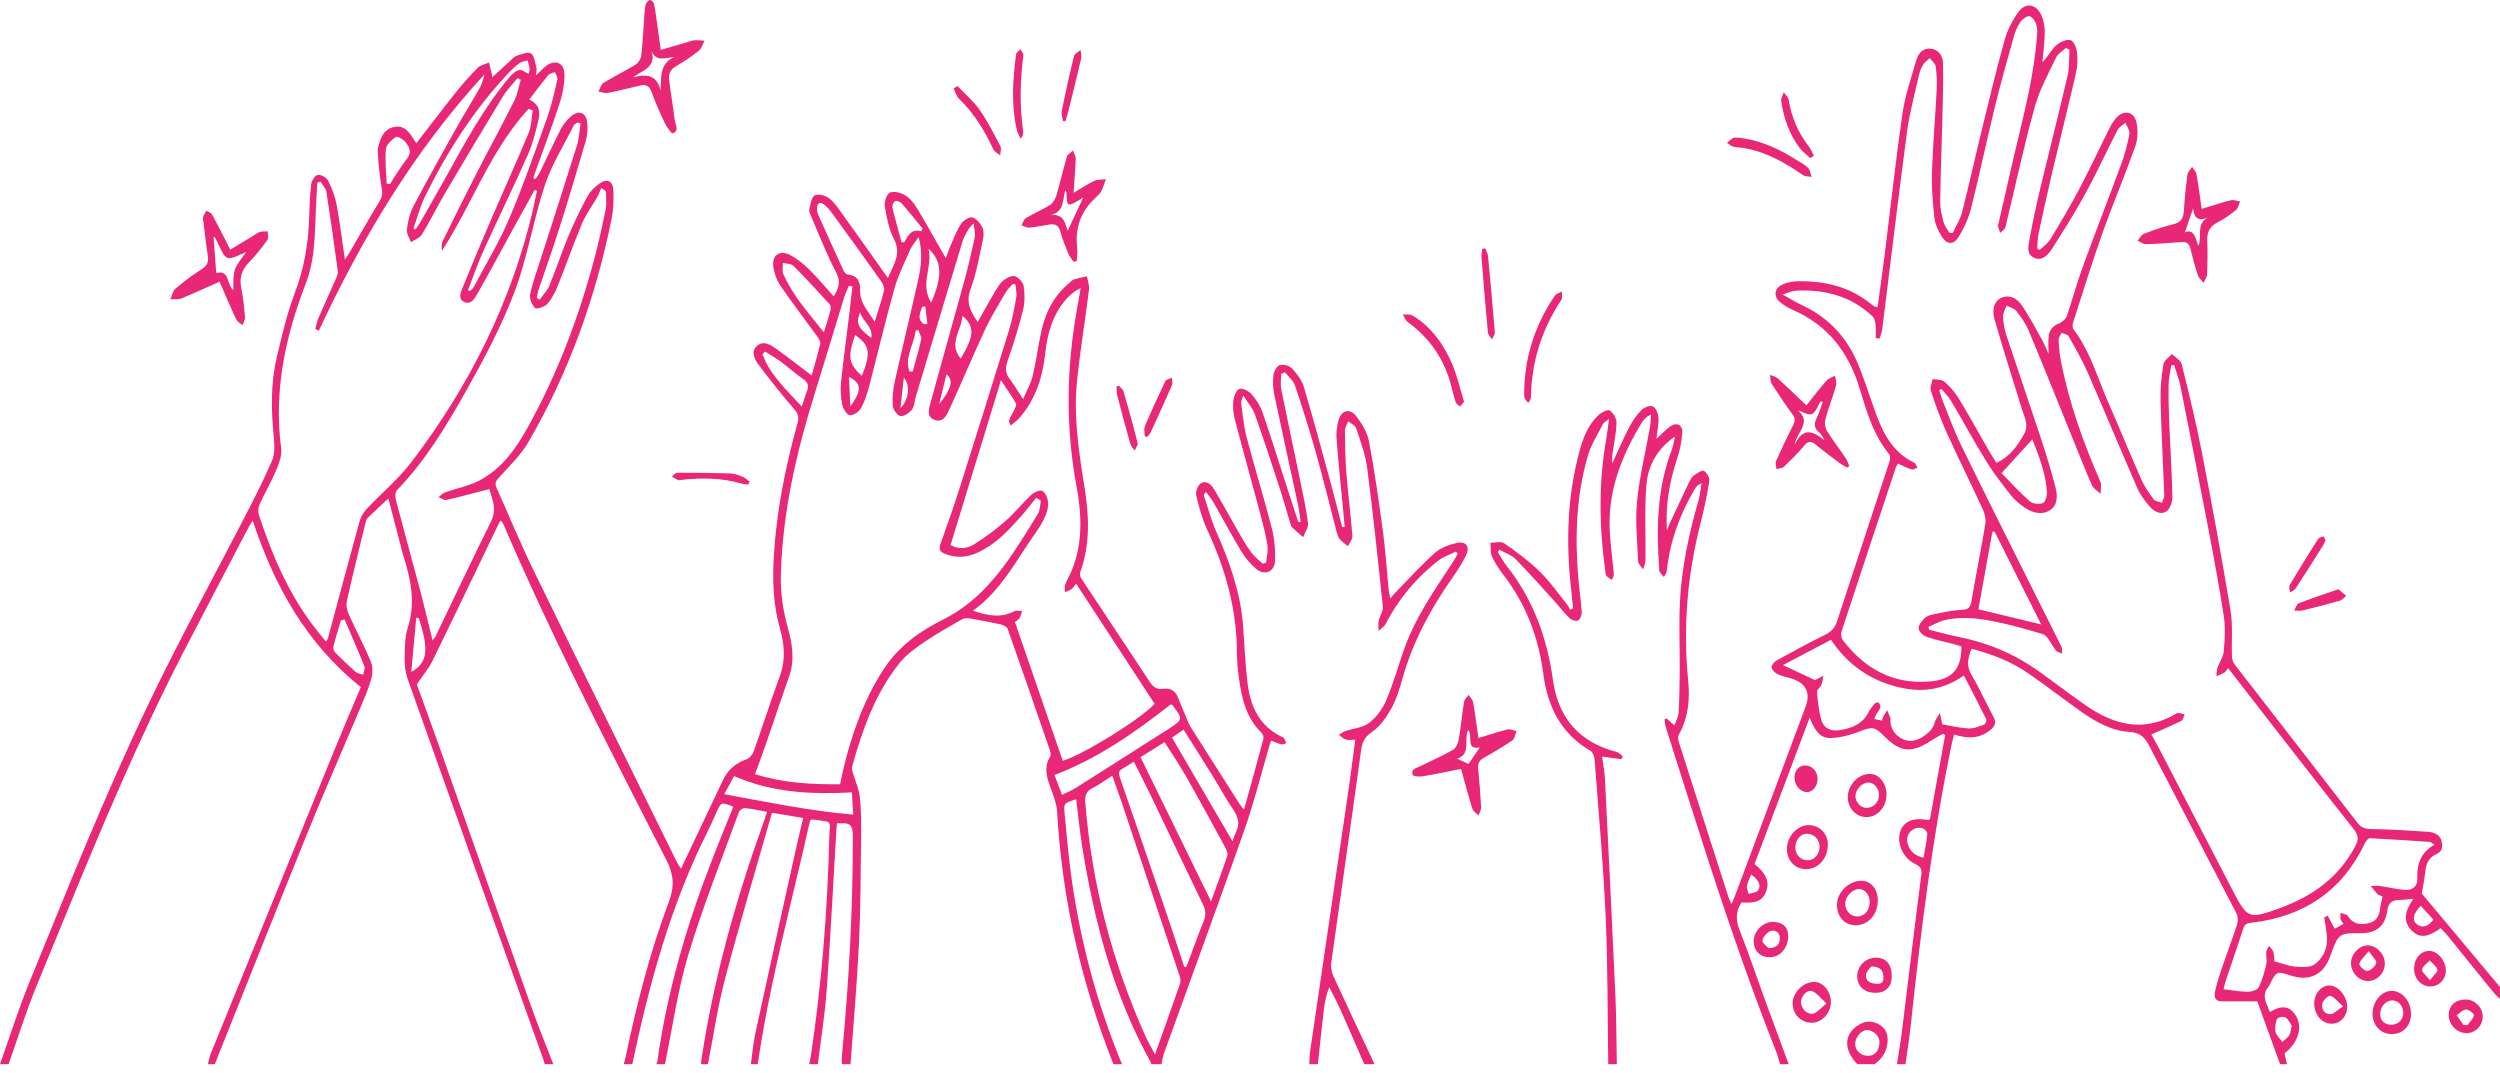 <?xml version="1.0" encoding="utf-8" ?>
<svg xmlns="http://www.w3.org/2000/svg" xmlns:xlink="http://www.w3.org/1999/xlink" width="543" height="233">
	<path fill="#E92777" transform="translate(0 0.009)" d="M115.316 11.591C116.09 12.12 116.218 13.644 116.533 14.763C116.64 15.144 116.464 15.604 116.377 16.399C117.259 15.568 117.858 14.919 118.54 14.374C120.487 12.817 122.552 13.561 122.593 16.04C122.628 18.104 122.256 20.261 121.615 22.232C119.946 27.365 118.03 32.417 116.214 37.502L116.085 37.885L115.844 38.657L116.289 38.9C116.644 38.349 117.058 37.827 117.343 37.243C118.84 34.175 120.246 31.061 121.811 28.029C122.339 27.007 123.123 26.039 123.998 25.288C125.774 23.767 127.388 24.443 127.566 26.795C127.663 28.071 127.567 29.436 127.211 30.661C125.392 36.916 123.516 43.156 121.551 49.366C120.109 53.921 118.492 58.42 116.973 62.95C116.784 63.514 116.717 64.118 116.593 64.703C116.8 64.828 117.007 64.953 117.215 65.078C117.358 64.875 117.511 64.676 117.666 64.478L118.136 63.886C118.604 63.294 119.051 62.693 119.328 62.022C120.793 58.466 121.987 54.797 123.468 51.248C124.683 48.334 126.064 45.478 127.563 42.7C128.156 41.602 129.145 40.611 130.171 39.875C131.831 38.685 133.135 39.276 133.224 41.31C133.315 43.399 133.245 45.555 132.828 47.597C129.339 64.684 123.545 80.946 114.745 96.043C113.116 98.838 110.676 101.183 108.472 103.61C107.758 104.397 107.374 104.919 107.851 105.972C110.533 111.897 112.989 117.93 115.837 123.773C126.196 145.03 136.679 166.227 147.122 187.444C147.306 187.818 147.57 188.154 147.912 188.688C149.631 185.053 151.263 181.602 152.896 178.151C154.274 175.241 155.645 172.328 157.032 169.422C158.072 167.241 159.719 165.778 162.032 164.959C162.68 164.73 163.398 164.034 163.628 163.389C165.612 157.838 167.408 152.218 169.434 146.682C170.703 143.211 170.322 139.697 169.388 136.43C167.903 131.23 167.762 126.039 168.077 120.753C168.663 110.916 170.606 101.315 173.241 91.845C173.585 90.609 173.357 89.852 172.523 88.88C169.865 85.78 167.284 82.603 164.853 79.323C163.976 78.14 162.945 76.436 164.429 75.114C165.839 73.857 167.406 74.902 168.666 75.804C171.179 77.605 173.609 79.518 176.288 81.547C176.972 79.094 177.669 76.873 178.161 74.608C178.271 74.105 177.742 73.386 177.367 72.868C174.748 69.249 172.02 65.707 169.492 62.027C168.712 60.892 168.221 59.442 167.992 58.072C167.561 55.484 169.269 54.184 171.587 55.374C173.101 56.151 174.489 57.286 175.713 58.485C177.565 60.301 179.226 62.312 181.107 64.394C182.067 62.637 182.725 61.302 181.653 59.254C179.56 55.255 177.926 51.016 176.122 46.867C175.927 46.418 175.673 45.864 175.778 45.439C176.042 44.365 176.216 42.858 176.953 42.429C177.66 42.019 179.258 42.448 180.057 43.048C181.211 43.915 182.065 45.222 182.931 46.425C186.188 50.952 189.398 55.513 192.843 60.366C194.12 57.401 195.839 55.13 194.176 51.936C193.059 49.788 192.581 47.245 192.182 44.819C192.023 43.855 192.585 42.149 193.296 41.825C194.165 41.429 195.707 41.855 196.642 42.434C197.698 43.089 198.569 44.208 199.229 45.301C201.309 48.745 203.252 52.272 205.41 56.051C205.922 54.743 206.331 53.564 206.841 52.431C207.451 51.075 207.995 49.647 208.865 48.467C209.364 47.789 210.613 47.03 211.235 47.226C212.114 47.502 212.955 48.52 213.378 49.424C213.737 50.191 213.661 51.285 213.467 52.165C212.678 55.734 212.084 59.393 210.809 62.791C209.729 65.669 210.805 67.616 212.357 69.943C213.596 67.738 214.707 65.691 215.891 63.687C216.457 62.729 217.028 61.698 217.847 60.986C218.525 60.396 219.704 59.775 220.415 59.987C221.231 60.231 222.215 61.312 222.343 62.149C222.601 63.826 222.62 65.658 222.212 67.296C221.283 71.021 220.14 74.703 218.868 78.327C218.339 79.835 218.317 81.001 219.292 82.279C220.227 83.504 221.007 84.847 222.222 86.697C223.052 84.734 223.924 83.254 224.301 81.657C225.07 78.401 225.486 75.063 226.208 71.794C227.113 67.691 229.012 64.113 232.326 61.394C232.614 61.158 232.871 60.814 233.201 60.711C234.145 60.418 235.121 60.224 236.084 59.99C236.246 60.975 236.651 61.989 236.533 62.939C235.706 69.584 234.592 76.197 233.918 82.855C233.195 90.005 234.173 97.081 235.291 104.133L235.56 105.824C236.552 112.015 236.834 118.176 234.644 124.22C234.505 124.604 234.582 125.218 234.808 125.56C239.763 133.076 244.773 140.555 249.715 148.079C250.475 149.236 251.241 149.82 252.716 149.599C254.099 149.391 255.254 149.958 255.828 151.407C256.221 152.4 256.628 153.388 257.041 154.374L258.285 157.329C258.38 157.554 258.52 157.761 258.652 157.969C262.212 163.577 265.772 169.184 269.338 174.788C269.495 175.034 269.712 175.241 270.203 175.828C271.681 170.482 273.08 165.484 274.416 160.47C274.518 160.09 274.311 159.453 274.018 159.171C270.667 155.94 269.712 151.723 269.11 147.376C268.855 145.534 268.664 143.666 268.661 141.81C268.649 132.37 266.169 123.557 262.21 115.057C261.122 112.72 260.416 110.174 259.826 107.656C259.639 106.859 260.13 105.444 260.779 105.012C261.98 104.212 263.074 105.199 263.691 106.236C265.592 109.436 267.365 112.711 269.224 115.935C270.03 117.332 270.84 118.74 271.806 120.024C272.485 120.927 273.429 121.628 274.255 122.42C274.503 122.353 274.751 122.286 274.998 122.219C275.111 120.938 275.476 119.618 275.284 118.385C274.913 116.003 274.284 113.656 273.66 111.321C271.853 104.548 269.957 97.798 268.19 91.015C267.851 89.716 267.747 88.286 267.895 86.957C267.998 86.036 268.558 84.639 269.21 84.446C269.93 84.233 271.237 84.931 271.84 85.622C272.838 86.768 273.735 88.137 274.225 89.566C276.294 95.609 278.195 101.71 280.162 107.788C280.767 109.659 281.383 111.526 281.995 113.395C282.16 113.365 282.325 113.335 282.489 113.305C282.297 112.032 282.173 110.745 281.903 109.489C280.198 101.542 278.429 93.608 276.766 85.652C276.479 84.277 276.427 82.795 276.602 81.404C276.702 80.618 277.36 79.476 277.996 79.294C278.767 79.073 280.078 79.422 280.626 80.013C281.698 81.172 282.76 82.564 283.2 84.044C285.319 91.173 287.244 98.359 289.206 105.534C290.019 108.508 290.752 111.504 291.521 114.489C291.704 114.464 291.886 114.439 292.068 114.414C291.925 112.883 291.784 111.351 291.639 109.82C291.182 105.003 290.67 100.191 290.303 95.367C290.202 94.033 290.344 92.614 290.705 91.326C291.332 89.088 293.149 88.569 294.557 90.368C295.817 91.98 296.99 93.945 297.36 95.912C298.585 102.429 299.512 109.005 300.392 115.581C300.943 119.7 301.199 123.858 301.602 127.998C301.656 128.546 301.801 129.086 301.973 129.993C302.485 129.396 302.792 128.997 303.141 128.639C305.954 125.762 308.65 122.752 311.652 120.087C312.924 118.959 314.783 118.269 316.487 117.904C318.448 117.484 319.325 118.789 318.432 120.597C317.612 122.257 316.613 123.846 315.544 125.363C310.751 132.162 306.852 139.384 304.597 147.443C303.981 149.646 303.302 151.901 302.198 153.879C301.137 155.779 299.765 157.759 298.016 158.951C296.368 160.073 295.871 161.176 295.621 163.01C293.522 178.384 291.28 193.737 289.148 209.106C289.015 210.065 289.24 211.195 289.648 212.086C292.567 218.459 295.576 224.791 298.557 231.135L296.318 231.135C294.647 227.295 293.005 223.442 291.294 219.62C290.504 217.854 289.58 216.147 288.717 214.414C288.032 216.129 287.722 217.74 287.531 219.364C287.071 223.284 286.667 227.211 286.241 231.135L284.375 231.135C284.441 230.152 284.44 229.159 284.582 228.188C287.333 209.395 290.107 190.606 292.858 171.813C293.394 168.158 293.851 164.491 294.366 160.666C293.508 160.666 292.852 160.805 292.3 160.627C291.748 160.448 291.3 159.951 290.806 159.593C291.275 159.316 291.715 158.952 292.219 158.779C292.655 158.631 293.11 158.511 293.57 158.398L294.262 158.233C295.414 157.957 296.543 157.658 297.396 156.999C298.978 155.779 300.319 153.924 301.103 152.066C301.897 150.184 302.564 148.249 303.207 146.304L303.975 143.967C304.36 142.799 304.751 141.633 305.172 140.479C307.596 133.82 311.643 128.06 315.497 122.198C315.91 121.57 316.255 120.897 316.631 120.245C316.495 120.096 316.358 119.947 316.222 119.797C314.921 120.45 313.47 120.909 312.347 121.788C307.545 125.549 303.727 130.155 300.909 135.585C300.607 136.167 299.924 136.552 299.418 137.028C299.42 136.297 299.304 135.542 299.45 134.841C299.673 133.776 300.45 132.711 300.347 131.712C299.307 121.65 298.239 111.588 296.937 101.558C296.559 98.643 295.48 95.806 294.556 92.988C294.354 92.374 293.44 91.993 292.854 91.505C292.598 92.152 292.118 92.801 292.122 93.448C292.138 96.483 292.174 99.527 292.416 102.551C292.786 107.187 293.383 111.804 293.745 116.441C293.8 117.144 293.107 117.905 292.759 118.639C292.154 118.117 291.478 117.656 290.969 117.053C290.626 116.647 290.458 116.058 290.318 115.523L289.586 112.701L288.143 107.052C287.419 104.228 286.682 101.408 285.893 98.602C284.485 93.592 282.923 88.621 281.262 83.689C280.903 82.621 279.834 81.79 279.091 80.849L278.264 81.193C278.264 82.324 278.078 83.493 278.295 84.581C279.582 91.028 280.978 97.454 282.304 103.894C282.967 107.113 283.687 110.331 284.105 113.585C284.18 114.165 283.918 114.789 283.614 115.418L283.408 115.838C283.271 116.118 283.139 116.397 283.037 116.673C282.22 115.947 281.376 115.25 280.605 114.479C280.364 114.238 280.3 113.807 280.192 113.451C279.437 110.956 278.743 108.442 277.934 105.966C276.18 100.605 274.431 95.241 272.536 89.93C272.065 88.613 271.044 87.491 270.031 85.894C269.748 86.825 269.513 87.189 269.559 87.511L269.675 88.348L269.893 90.025C270.111 91.703 270.349 93.378 270.776 95.001C272.514 101.601 274.538 108.125 276.239 114.733C276.818 116.983 277.035 119.403 276.943 121.727C276.842 124.26 274.636 125.131 272.733 123.471C271.492 122.389 270.396 121.045 269.544 119.633C267.494 116.234 265.644 112.715 263.669 109.269C263.173 108.403 262.509 107.633 261.923 106.819C261.535 107.252 261.449 107.5 261.515 107.698C262.369 110.283 263.052 112.946 264.152 115.424C267.066 121.991 269.449 128.683 269.998 135.909C270.314 140.055 270.458 144.22 270.961 148.342C271.572 153.361 273.501 157.691 278.426 160.038C278.594 160.118 278.814 160.189 278.895 160.329C279.092 160.674 279.222 161.056 279.379 161.424C279.002 161.511 278.591 161.738 278.256 161.656C277.553 161.482 276.89 161.146 276.128 160.844C276 161.15 275.889 161.358 275.824 161.58C273.987 167.828 272.423 174.171 270.268 180.308C264.576 196.527 258.624 212.655 252.795 228.826C252.662 229.194 252.576 229.578 252.501 229.967L252.358 230.747C252.334 230.877 252.308 231.007 252.28 231.135L250.041 231.135C249.99 230.958 249.971 230.763 249.884 230.605C241.829 216.068 237.722 200.276 235.076 184.03C234.513 180.577 234.193 177.084 233.759 173.59C231.012 174.445 231 174.447 231.256 176.973L231.433 178.772L231.777 182.372C232.009 184.772 232.255 187.17 232.575 189.558C234.494 203.889 238.161 217.764 243.697 231.135L241.831 231.135C234.856 213.443 230.639 195.143 229.596 176.133C229.539 175.11 229.215 174.085 228.905 173.095C228.779 172.692 228.636 172.29 228.487 171.89L228.307 171.409C227.435 169.087 226.567 166.772 228.146 164.214C228.346 163.89 228.141 163.239 227.985 162.787C224.975 154.052 221.959 145.319 218.874 136.611C218.714 136.16 217.968 135.752 217.426 135.629C215.201 135.125 212.954 134.71 210.703 134.33C210.155 134.238 209.459 134.218 209.009 134.475C206.208 136.081 203.379 137.661 200.715 139.477C198.792 140.788 196.807 142.21 195.375 144.002C190.078 150.628 187.31 158.478 185.072 166.533C184.957 166.949 185.135 167.476 185.265 167.927C185.767 169.676 186.582 171.387 186.768 173.165C187.071 176.045 187.058 178.969 187.023 181.873C186.931 189.567 186.936 197.269 186.566 204.952C186.145 213.689 185.359 222.408 184.732 231.135L182.866 231.135C182.863 230.521 182.805 229.901 182.863 229.293C184.382 213.404 185.263 197.489 185.235 181.52C185.232 179.504 184.778 178.662 182.782 178.802C182.489 178.823 182.193 178.805 181.8 178.805C181.752 179.246 181.697 179.601 181.676 179.958C180.987 191.599 180.405 203.247 179.569 214.877C179.179 220.314 178.299 225.717 177.641 231.135L175.775 231.135C175.9 230.465 176.044 229.799 176.145 229.125C178.493 213.515 179.717 197.809 180.12 182.037C180.227 177.871 181.081 178.659 176.449 177.976C176.342 177.961 176.219 178.048 176.003 178.122C175.908 178.474 175.783 178.879 175.691 179.291C174.615 184.121 173.469 188.937 172.321 193.752L171.338 197.879C168.725 208.888 166.203 219.916 164.579 231.135L163.087 231.135C163.412 228.864 163.599 226.562 164.084 224.326C166.883 211.415 169.749 198.518 172.603 185.619C173.176 183.028 173.798 180.449 174.447 177.653C173.947 177.57 173.457 177.489 172.97 177.408L171.514 177.166C170.297 176.963 169.055 176.757 167.676 176.527C164.213 188.683 160.653 200.562 157.488 212.545C156.497 216.299 155.775 220.124 155.082 223.956L154.563 226.831C154.303 228.268 154.038 229.704 153.757 231.135L152.264 231.135L152.322 230.393C152.333 230.27 152.347 230.147 152.365 230.025C155.04 212.429 159.821 195.383 165.828 178.657C166.088 177.934 166.316 177.2 166.607 176.326C164.829 176.006 163.317 175.658 161.785 175.51C161.375 175.47 160.645 175.945 160.5 176.343C156.756 186.651 152.664 196.859 149.506 207.346C147.175 215.085 146.075 223.192 144.427 231.135L142.561 231.135C142.641 230.902 142.762 230.675 142.796 230.436C144.929 215.055 149.345 200.295 154.998 185.875L156.411 182.314L159.271 175.207C156.626 174.162 156.634 174.166 155.603 176.457C154.942 177.927 154.288 179.402 153.568 180.844C145.603 196.787 140.986 213.805 137.336 231.135L135.47 231.135C135.576 230.781 135.708 230.431 135.783 230.071C138.212 218.462 141.092 206.958 145.279 195.859C146.566 192.449 146.334 189.904 144.704 186.719L140.447 178.402C129.57 157.148 118.771 135.853 109.358 113.89C109.233 113.599 109 113.354 108.772 113.022C108.58 113.307 108.457 113.449 108.378 113.612C103.587 123.558 98.835 133.524 93.977 143.438C93.126 145.176 91.832 146.699 90.533 148.633C92.094 152.953 93.846 157.718 95.54 162.504C102.119 181.099 108.659 199.707 115.263 218.293C116.797 222.61 118.529 226.856 120.169 231.135L118.303 231.135C118.244 230.896 118.205 230.649 118.122 230.417C108.255 202.774 98.373 175.136 88.547 147.479C88.065 146.121 87.867 144.587 87.893 143.141C87.935 140.853 87.88 138.441 88.572 136.31C90.344 130.847 89.203 125.707 87.56 120.534C87.317 119.766 87.149 118.974 86.946 118.194C86.105 114.974 85.265 111.753 84.353 108.258C82.67 109.83 81.207 111.158 79.804 112.545C79.529 112.816 79.443 113.311 79.344 113.721C77.983 119.322 76.588 124.916 75.334 130.541C75.133 131.439 75.369 132.573 75.758 133.439C77.302 136.881 79.103 140.213 80.551 143.692C81.009 144.792 80.953 146.306 80.623 147.49C80.011 149.69 79.077 151.808 78.186 153.921C74.402 162.901 70.47 171.821 66.804 180.848C60.007 197.578 53.359 214.369 46.649 231.135L45.157 231.135C45.359 230.369 45.481 229.57 45.777 228.842C54.726 206.827 63.683 184.815 72.663 162.813C74.556 158.177 76.547 153.581 78.375 149.245C66.483 139.703 59.598 127.257 54.896 113.078C54.492 113.694 54.303 113.936 54.163 114.204C49.332 123.443 44.46 132.662 39.687 141.931C30.015 160.719 21.873 180.181 13.864 199.699L11.864 204.579C10.531 207.833 9.199 211.087 7.86 214.338C5.6 219.829 3.851 225.531 1.866 231.135L0 231.135C2.101 225.237 3.98 219.249 6.341 213.456L7.339 211.005L9.334 206.101C17.644 185.667 25.985 165.241 35.87 145.495C41.372 134.506 47.243 123.701 52.892 112.784C55.059 108.596 57.21 104.388 59.078 100.064C59.696 98.634 59.644 96.79 59.487 95.175C58.911 89.269 58.736 83.377 60.122 77.576C61.245 72.875 62.322 68.117 64.035 63.618C66.062 58.294 66.982 52.879 67.153 47.257C67.227 44.838 67.295 42.41 67.588 40.013C67.682 39.249 68.401 38.096 68.998 37.982C69.666 37.855 70.89 38.518 71.223 39.168C72.058 40.801 72.757 42.578 73.095 44.374C73.824 48.247 74.292 52.168 74.911 56.365C75.305 55.78 75.58 55.415 75.809 55.023C78.031 51.216 80.204 47.38 82.489 43.612C83.094 42.614 83.073 41.79 82.874 40.678C82.42 38.13 82.23 35.53 82.039 32.944C81.987 32.231 82.246 31.472 82.468 30.767C83.008 29.058 84.042 27.738 85.918 27.511C87.711 27.295 88.753 28.499 89.612 29.873C89.866 30.28 90.137 30.676 90.425 31.115C93.304 27.394 96.069 23.736 98.93 20.154C100.44 18.264 102.046 16.436 103.753 14.723C104.354 14.12 105.383 13.941 106.218 13.568C106.44 14.472 106.677 15.373 106.874 16.282C106.922 16.504 106.84 16.755 106.833 16.837C108.086 15.696 109.391 14.503 110.704 13.318C111.165 12.903 111.585 12.327 112.132 12.145C113.183 11.795 114.67 11.15 115.316 11.591ZM408.367 222.662C409.784 223.575 410.132 224.923 409.957 226.538C409.742 228.534 408.729 229.991 407.157 231.135L403.425 231.135C400.323 227.948 400.492 224.484 403.814 222.527C405.383 221.603 406.891 221.712 408.367 222.662ZM443.331 3.168C443.879 4.288 444.12 5.662 444.119 6.921C444.118 9.014 443.81 11.106 443.602 13.54C444.021 13.052 444.265 12.786 444.489 12.504C444.643 12.31 444.792 12.108 444.938 11.904L445.375 11.288C445.813 10.675 446.266 10.081 446.837 9.64C447.624 9.032 448.938 8.471 449.753 8.728C450.43 8.942 451.002 10.342 451.116 11.278C451.293 12.734 451.263 14.293 450.935 15.72C449.281 22.915 447.473 30.075 445.777 37.26C444.709 41.788 443.719 46.335 442.751 50.885C442.539 51.885 442.57 52.936 442.489 53.964L443.016 54.293C443.802 53.521 444.783 52.869 445.337 51.957C447.494 48.408 449.622 44.833 451.559 41.162C453.846 36.826 455.913 32.373 458.107 27.988C458.521 27.162 458.998 26.334 459.602 25.642C461.256 23.744 463.55 24.171 464.052 26.635C464.383 28.26 464.35 30.177 463.801 31.723C461.538 38.095 458.886 44.331 456.622 50.703C454.338 57.134 452.333 63.664 450.244 70.162C450.112 70.57 450.135 71.211 450.375 71.526C452.916 74.877 454.452 78.701 455.951 82.54L456.451 83.82C456.952 85.099 457.461 86.374 458.013 87.628C460.439 93.137 462.695 98.722 465.136 104.225C465.806 105.736 466.792 107.131 467.794 108.459C468.126 108.898 468.961 108.959 469.567 109.193C469.745 108.644 470.097 108.088 470.077 107.546C469.824 100.661 469.439 93.78 469.269 86.893C469.205 84.309 469.473 81.691 469.885 79.135C469.965 78.639 470.382 78.196 470.842 77.76L471.151 77.469C471.358 77.276 471.559 77.082 471.73 76.883C472.47 77.614 473.662 78.233 473.876 79.095C475.471 85.534 477.034 91.99 478.298 98.501C480.497 109.832 482.586 121.187 484.471 132.573C485.01 135.83 484.662 139.23 484.778 142.563C484.798 143.131 484.971 143.798 485.31 144.236C494.204 155.729 503.142 167.188 512.029 178.686C512.832 179.725 513.642 180.044 514.976 180.06C519.073 180.109 523.17 180.374 527.26 180.649C528.663 180.743 530 181.211 530.354 182.853C530.595 183.97 530.426 184.957 529.215 185.489C527.539 186.226 526.93 187.603 526.763 189.348C526.606 190.974 526.254 192.58 526.01 194.059C531.624 200.77 537.312 207.571 543 214.371L543 216.979C542.495 216.462 541.945 215.98 541.492 215.421C538.166 211.327 534.865 207.214 531.541 203.118C531.094 202.566 530.566 202.078 530.098 201.585C527.499 203.485 525.742 203.768 524.181 202.427C521.591 200.202 522.451 197.75 524.179 195.213C522.971 195.317 522.053 195.458 521.135 195.462C519.512 195.47 518.743 196.116 518.504 197.836C518.024 201.275 516.023 202.762 512.451 202.694C508.283 202.613 507.86 202.898 506.46 206.729C506.311 207.137 506.174 207.548 506.019 207.954C504.573 211.739 501.563 213.163 497.658 211.91C494.478 210.89 494.478 210.89 492.968 213.852C492.884 214.017 492.811 214.197 492.694 214.337C491.481 215.791 491.883 217.082 492.436 218.402L492.583 218.747C492.731 219.093 492.881 219.442 493.007 219.798C495.497 218.303 497.168 218.49 498.432 220.25C500.278 222.82 499.351 226.305 496.195 228.797C496.375 229.593 496.549 230.364 496.724 231.135L495.231 231.135C493.587 226.596 491.943 222.056 490.286 217.482C487.753 217.482 485.137 217.495 482.52 217.477C481.093 217.468 480.876 216.446 481.098 215.408C481.449 213.776 481.935 212.166 482.475 210.583C483.595 207.295 484.841 204.049 485.908 200.744C486.14 200.027 486.085 199.009 485.742 198.346C479.497 186.277 473.162 174.256 466.921 162.185C465.958 160.322 465.016 159.117 462.594 158.971C458.598 158.73 455.121 156.758 451.898 154.47C448.15 151.811 444.511 148.999 440.743 146.37C436.989 143.751 432.785 142.085 428.186 140.891C427.566 142.764 426.96 144.396 428.111 146.359C429.896 149.404 431.342 152.646 433.015 155.759C433.654 156.947 433.317 157.682 432.383 158.471C430.035 160.455 427.417 160.505 424.441 159.506C424.245 160.275 424.059 160.896 423.928 161.53C419.73 181.788 417.192 202.287 414.996 222.836C414.7 225.611 414.252 228.369 413.874 231.135L412.008 231.135C412.377 228.749 412.808 226.371 413.105 223.976C414.509 212.646 415.836 201.306 417.309 189.986C417.501 188.51 416.929 188.112 415.822 187.56C413.217 186.26 411.865 182.922 412.784 180.461C413.581 178.325 415.651 177.506 418.729 178.097C418.827 178.116 418.949 178.012 419.189 177.912C420.279 171.873 421.383 165.764 422.486 159.655L422.035 159.348C421.045 159.925 420.032 160.465 419.069 161.083C415.166 163.592 412.736 163.348 409.458 160.078C407.076 157.703 406.69 157.774 403.586 158.982C401.678 159.724 399.565 160.234 397.53 160.285C395.126 160.345 394.047 158.308 393.059 155.856C388.942 166.792 384.998 177.267 381.08 187.675C383.638 189.665 384.417 191.636 383.589 193.689C382.805 195.637 381.48 196.207 378.272 196.007C376.91 197.988 377.011 199.942 377.882 202.144C379.775 206.931 381.409 211.819 383.172 216.657C384.932 221.489 386.72 226.31 388.497 231.135L386.631 231.135C386.343 230.197 386.117 229.234 385.757 228.324C378.355 209.67 372.177 190.601 366.11 171.494L364.379 166.035C363.514 163.304 362.649 160.574 361.781 157.845C361.617 157.332 361.617 156.768 361.542 156.227C361.693 156.165 361.845 156.103 361.996 156.041C362.501 156.494 363.006 156.947 363.695 157.566C364.046 156.53 364.545 155.679 364.593 154.804C364.761 151.723 364.815 148.633 364.836 145.546C364.869 140.525 364.627 135.492 364.894 130.485C365.289 123.087 366.853 115.862 368.897 108.741C369.251 107.511 369.361 106.21 369.583 104.942C368.798 105.268 368.42 105.673 368.145 106.138C364.852 111.707 362.666 117.653 362.008 124.124C361.965 124.54 361.602 124.924 361.388 125.323C361.07 124.943 360.715 124.587 360.45 124.174C360.333 123.989 360.395 123.689 360.377 123.442C359.729 114.71 359.916 106.069 363.095 97.735C363.451 96.801 363.583 95.782 363.819 94.803C359.984 97.411 357.924 101.121 357.592 105.39C357.17 110.805 357.469 116.275 357.404 121.721C357.397 122.373 357.061 123.02 356.878 123.67C356.502 123.068 355.824 122.48 355.797 121.863C355.612 117.531 355.146 113.151 355.572 108.866C356.11 103.459 357.422 98.129 358.374 92.762C358.516 91.963 358.521 91.141 358.614 90.042C358.038 90.356 357.797 90.43 357.638 90.586C357.284 90.933 356.905 91.281 356.651 91.698C352.372 98.696 349.376 106.123 349.608 114.481C349.703 117.882 350.238 121.271 350.519 124.669C350.553 125.079 350.249 125.517 350.101 125.942C349.69 125.646 349.228 125.399 348.89 125.036C348.709 124.841 348.724 124.45 348.681 124.143C347.337 114.493 347.176 104.852 348.894 95.223C349.116 93.978 349.245 92.717 349.489 90.944C348.745 91.582 348.32 91.786 348.151 92.119C347.889 92.638 347.611 93.153 347.33 93.668L346.769 94.699C346.025 96.074 345.32 97.464 344.894 98.932C342.319 107.809 342.03 116.908 342.854 126.064C343.06 128.35 343.42 130.624 343.551 132.913C343.588 133.553 343.225 134.542 342.745 134.788C342.308 135.013 341.289 134.629 340.833 134.194C339.716 133.128 338.803 131.854 337.76 130.707C334.928 127.591 332.141 124.429 329.185 121.434C328.272 120.51 326.874 120.064 325.698 119.399C325.575 119.555 325.451 119.71 325.327 119.866C325.939 120.853 326.461 121.911 327.179 122.814C332.982 130.122 336.029 138.502 337.296 147.676C338.429 155.871 342.992 161.227 351.164 163.322C351.648 163.446 352.036 163.943 352.469 164.267C352.369 164.473 352.268 164.678 352.167 164.884C350.805 164.702 349.443 164.52 347.97 164.324C348.198 166.057 348.52 167.64 348.6 169.234C349.384 184.911 350.163 200.589 350.866 216.27C351.088 221.22 351.08 226.18 351.177 231.135L349.311 231.135C349.144 220.397 349.225 209.648 348.743 198.924C348.232 187.584 347.198 176.266 346.341 164.943C346.291 164.286 345.959 163.361 345.461 163.073C339.02 159.347 336.137 153.436 335.218 146.408C334.18 138.474 331.479 131.268 326.573 124.9C325.593 123.627 324.691 122.249 324.031 120.793C323.647 119.947 323.817 118.85 323.738 117.865C324.742 117.883 326.018 117.512 326.701 117.988C329.379 119.855 332.049 121.806 334.379 124.076C335.786 125.447 337.022 126.992 338.239 128.556L339.281 129.897C339.629 130.344 339.979 130.788 340.334 131.226C340.633 131.594 340.823 132.049 341.064 132.463C341.266 132.336 341.468 132.208 341.671 132.081C341.536 130.754 341.415 129.427 341.265 128.102C340.121 118.023 340.371 108.026 343.017 98.167C343.814 95.195 344.872 92.334 347.161 90.173C347.8 89.569 349.21 88.855 349.625 89.136C350.398 89.66 351.135 90.886 351.113 91.802C351.061 94.018 350.561 96.223 350.247 98.434C350.146 99.143 350.065 99.854 350.196 100.6C351.385 98.032 352.498 95.426 353.795 92.914C354.5 91.548 355.39 90.22 356.449 89.117C357.025 88.518 358.32 87.971 358.944 88.23C359.606 88.505 360.166 89.745 360.219 90.597C360.308 92.051 359.965 93.531 359.771 95.299C360.83 94.333 361.669 93.476 362.601 92.739C364.037 91.602 365.475 92.138 365.378 93.93C365.27 95.939 364.822 97.983 364.185 99.901C362.545 104.845 361.738 109.891 362.047 115.205C362.253 114.697 362.437 114.177 362.668 113.68C364.083 110.647 365.495 107.613 366.941 104.596C367.179 104.1 367.493 103.555 367.926 103.258C368.602 102.795 369.659 102.053 370.103 102.286C370.731 102.616 371.377 103.794 371.266 104.491C370.772 107.603 370.107 110.697 369.33 113.753C366.488 124.934 365.527 136.242 366.667 147.735C367.07 151.804 366.751 155.798 364.674 159.486C364.446 159.891 364.456 160.559 364.604 161.026C368.193 172.323 371.815 183.609 375.438 194.895C375.566 195.295 375.774 195.669 376.076 196.352C376.398 195.612 376.632 195.137 376.817 194.643C381.942 180.92 387.062 167.194 392.186 153.469C393.267 150.572 392.317 148.482 389.393 147.462C388.339 147.094 387.198 146.936 386.194 146.472C385.597 146.195 384.91 145.566 384.791 144.987C384.702 144.555 385.342 143.741 385.857 143.456C389.335 141.531 392.835 139.639 396.396 137.874C397.717 137.22 398.53 136.408 398.993 134.986C402.757 123.419 406.595 111.874 410.374 100.312C410.544 99.79 410.601 98.955 410.307 98.601C407.266 94.94 405.821 90.571 404.468 86.179L404.145 85.125C404.037 84.773 403.929 84.422 403.82 84.072C401.423 76.352 396.902 70.558 389.363 67.283C388.404 66.867 387.468 66.31 386.664 65.646C385.139 64.387 385.361 62.566 387.182 61.769C388.178 61.332 389.338 61.106 390.431 61.084C396.315 60.966 401.789 62.247 406.455 66.074C406.694 66.27 406.956 66.443 407.222 66.603C407.315 66.66 407.452 66.644 407.814 66.698C408.343 62.79 408.905 58.89 409.395 54.981C410.659 44.881 411.748 34.757 413.208 24.685C413.773 20.786 415.093 16.988 416.184 13.176C416.612 11.681 417.541 10.396 419.358 10.571C421.161 10.745 421.974 12.199 422.014 13.711C422.118 17.666 421.984 21.628 421.888 25.585C421.741 31.662 421.492 37.737 421.41 43.815C421.39 45.278 421.754 46.775 422.135 48.205C422.258 48.666 422.5 49.097 422.764 49.521L423.087 50.028C423.194 50.197 423.299 50.367 423.395 50.54C423.639 50.56 423.883 50.582 424.127 50.603C424.825 49.083 425.766 47.627 426.176 46.034C427.644 40.325 428.896 34.562 430.295 28.834C431.929 22.144 433.517 15.437 435.367 8.805C435.985 6.592 437.083 4.393 438.44 2.535C439.939 0.482 442.197 0.851 443.331 3.168ZM405.471 223.717C404.28 223.73 402.925 225.344 402.939 226.733C402.953 228.194 404.19 229.328 405.76 229.32C407.275 229.312 408.275 228.054 408.221 226.224C408.184 224.95 406.815 223.703 405.471 223.717ZM241.581 168.478C240.006 169.482 238.721 170.461 237.298 171.161C235.875 171.86 235.609 172.841 235.725 174.301C237.131 191.959 241.525 208.845 248.774 225C249.34 226.262 250.04 227.464 250.856 229.036C252.792 223.602 254.598 218.603 256.328 213.578C256.506 213.062 256.34 212.356 256.155 211.797C252.033 199.388 247.891 186.985 243.739 174.585C243.077 172.61 242.352 170.656 241.581 168.478ZM494.634 221.253C494.233 221.885 494.217 222.799 494.173 223.602C494.151 224.003 494.354 224.464 494.577 224.821C494.906 225.348 495.345 225.807 495.737 226.296C496.241 225.828 496.86 225.432 497.215 224.869C497.526 224.377 497.541 223.699 497.767 222.775C497.395 222.243 497.051 221.393 496.42 220.978C496.022 220.717 494.86 220.896 494.634 221.253ZM519.462 215.208C521.771 215.217 523.65 217.446 523.666 220.192C523.679 222.712 522.011 224.532 519.631 224.593C517.191 224.656 515.367 222.825 515.311 220.258C515.254 217.611 517.237 215.198 519.462 215.208ZM535.633 217.083C537.585 217.121 539.253 218.842 539.247 220.813C539.24 222.772 537.666 224.385 535.752 224.391C533.605 224.399 531.787 222.481 531.863 220.29C531.93 218.328 533.444 217.04 535.633 217.083ZM535.633 219.239C535.204 219.255 534.786 219.558 534.368 219.895L534.055 220.15C533.898 220.277 533.742 220.399 533.584 220.505C534.083 221.213 534.582 221.921 535.08 222.629C535.362 222.632 535.644 222.636 535.926 222.639C536.438 221.939 537.191 221.289 537.35 220.517C537.417 220.189 536.227 219.219 535.633 219.239ZM519.535 217.272C518.17 217.321 517.015 218.637 516.976 220.188C516.94 221.63 517.96 222.613 519.442 222.566C520.948 222.518 522.006 221.439 521.993 219.963C521.98 218.446 520.864 217.224 519.535 217.272ZM505.882 214.038C507.791 213.978 509.819 216.375 509.815 218.686C509.811 220.744 508.337 222.332 506.423 222.343C504.317 222.354 502.632 220.371 502.648 217.902C502.662 215.815 504.101 214.095 505.882 214.038ZM394.026 213.266C395.967 213.266 397.66 215.299 397.669 217.64C397.679 219.979 395.773 222.081 393.596 222.132C391.221 222.187 389.355 220.326 389.365 217.912C389.374 215.548 391.663 213.267 394.026 213.266ZM504.395 218.022C504.196 219.132 504.853 220.352 506.203 220.263C506.954 220.213 507.654 219.388 508.908 218.561C507.667 217.465 507 216.509 506.135 216.27C505.717 216.154 504.522 217.313 504.395 218.022ZM391.186 217.703C391.222 219.086 392.549 220.471 393.867 220.127C394.741 219.9 395.431 218.97 396.707 217.954C395.369 216.748 394.618 215.619 393.599 215.272C392.443 214.877 391.152 216.406 391.186 217.703ZM407.381 208.005C409.667 207.983 410.895 209.404 410.891 212.067C410.888 214.261 409.601 215.607 407.482 215.636C405.002 215.669 403.407 214.277 403.389 212.065C403.372 209.855 405.17 208.026 407.381 208.005ZM514.739 182.054C514.398 182.037 513.886 182.639 513.687 183.063C508.768 193.512 500.393 199.077 489.058 200.4C488.055 200.517 487.543 200.684 487.217 201.712C486.016 205.495 484.694 209.238 483.436 213.003C483.216 213.664 483.088 214.357 482.964 214.853C484.889 215.073 486.589 215.404 488.29 215.405C489.093 215.405 490.32 214.981 490.616 214.384C491.387 212.828 491.836 211.09 492.238 209.384C492.43 208.567 492.148 207.65 492.228 206.792C492.272 206.322 492.624 205.882 492.837 205.428C493.16 205.875 493.629 206.282 493.771 206.781C493.981 207.515 493.959 208.316 494.008 208.804C495.732 209.259 497.14 209.838 498.586 209.952C499.985 210.063 501.784 210.174 502.765 209.435C504.729 207.954 505.69 205.664 505.381 203.063C505.227 201.769 505.011 200.481 504.824 199.191C505.084 199.095 505.345 198.999 505.606 198.904C506.088 199.815 506.571 200.726 507.094 201.715C507.692 201.387 508.316 201.043 509.02 200.656C508.736 200.235 508.428 199.958 508.357 199.628C508.264 199.202 508.361 198.735 508.376 198.286C508.798 198.41 509.236 198.496 509.634 198.673C509.844 198.767 510.011 198.999 510.149 199.202C511.297 200.89 512.971 200.862 514.653 200.458C516.383 200.043 516.823 198.61 517.01 197.041C517.098 196.31 517.306 195.593 517.494 194.708C517.054 194.506 516.642 194.428 516.401 194.182C515.867 193.638 515.42 193.009 514.937 192.415C515.646 192.421 516.366 192.352 517.063 192.45C518.936 192.711 520.794 193.233 522.668 193.283C523.967 193.318 525.096 192.457 525.039 190.928C524.925 187.833 525.662 185.17 528.788 183.45C528.62 183.353 528.481 183.263 528.361 183.183L528.145 183.038C527.983 182.932 527.857 182.864 527.728 182.855C523.4 182.554 519.071 182.258 514.739 182.054ZM527.643 206.532C529.443 206.526 531.249 208.675 531.239 210.813C531.231 212.748 529.734 214.267 527.85 214.254C525.894 214.241 524.36 212.581 524.347 210.464C524.334 208.196 525.723 206.539 527.643 206.532ZM406.454 209.894C406.173 210.31 405.354 210.988 405.289 211.731C405.158 213.226 406.384 213.609 407.645 213.681C408.623 213.736 409.131 213.285 409.085 212.253C409.026 210.944 408.624 209.961 406.454 209.894ZM514.217 205.33C516.116 205.296 517.943 207.163 517.987 209.183C518.032 211.266 516.325 213.078 514.321 213.076C512.358 213.074 510.638 211.244 510.636 209.156C510.635 207.227 512.379 205.364 514.217 205.33ZM527.731 208.586C527.604 208.726 527.462 208.864 527.314 209.001L527.016 209.274C526.571 209.684 526.153 210.099 526.072 210.572C525.978 211.111 526.954 211.833 527.778 212.89C528.593 211.812 529.531 211.074 529.409 210.623C529.199 209.849 528.326 209.255 527.731 208.586ZM514.494 206.571C513.514 207.817 512.638 208.512 512.446 209.361C512.356 209.759 513.668 210.972 514.203 210.89C514.949 210.776 515.913 209.892 516.115 209.155C516.26 208.626 515.31 207.798 514.494 206.571ZM246.266 165.417C245.318 166.009 244.612 166.515 243.848 166.91C242.918 167.391 242.936 167.977 243.252 168.891C246.757 179.018 250.223 189.16 253.678 199.304C254.889 202.862 256.043 206.438 257.224 210.006C257.382 209.992 257.54 209.978 257.698 209.965C258.934 206.666 260.11 203.342 261.437 200.08C261.95 198.819 261.913 197.767 261.332 196.56C257.536 188.692 253.801 180.794 250.02 172.918C248.823 170.426 247.548 167.972 246.266 165.417ZM385.366 200.236C387.39 200.373 388.481 201.539 388.394 203.473C388.274 206.154 386.478 208.015 384.122 207.898C382.161 207.801 380.847 206.332 380.907 204.305C380.975 202.03 383.108 200.083 385.366 200.236ZM384.649 202.184C383.858 202.419 382.968 203.437 382.8 204.25C382.69 204.778 383.799 205.556 384.121 205.938C386.076 205.836 386.539 205.017 386.581 203.814C386.63 202.434 385.506 201.93 384.649 202.184ZM525.786 196.73C524.099 198.463 523.857 199.851 524.913 200.714C526.026 201.623 527.317 201.314 528.544 199.752C527.667 198.792 526.775 197.813 525.786 196.73ZM404.393 191.293C406.397 191.339 407.875 193.165 407.864 195.582C407.851 198.622 405.8 200.931 403.087 200.961C400.664 200.988 398.933 199.07 398.989 196.42C399.046 193.709 401.657 191.232 404.393 191.293ZM403.841 193.095C402.461 193.044 400.851 194.62 400.786 196.086C400.717 197.672 401.787 198.945 403.264 199.035C404.847 199.131 406.03 197.869 406.095 196.012C406.15 194.443 405.145 193.144 403.841 193.095ZM435.826 66.363C435.554 67.149 435.038 67.943 435.065 68.718C435.111 70.065 435.337 71.452 435.759 72.732C438.185 80.096 440.727 87.421 443.152 94.784C444.353 98.431 445.494 102.106 446.452 105.822C446.919 107.634 446.999 109.796 445.127 110.88C443.175 112.011 441.118 111.247 439.38 109.976C438.435 109.285 437.507 108.495 436.791 107.579C434.961 105.235 433.091 102.895 431.532 100.371C428.827 95.99 426.371 91.456 423.746 87.023C423.192 86.086 422.361 85.313 421.657 84.464C421.511 84.562 421.364 84.659 421.218 84.757C421.475 85.566 421.68 86.396 421.998 87.18C423.305 90.401 424.48 93.688 426.004 96.803C431.267 107.562 436.653 118.262 442.001 128.98C443.913 132.811 445.868 136.62 447.756 140.463C447.96 140.88 447.851 141.451 447.887 141.95C447.785 141.902 447.676 141.859 447.565 141.818L447.232 141.697C446.957 141.593 446.701 141.474 446.543 141.277C445.887 140.459 445.427 139.487 444.801 138.641C444.502 138.235 444.055 137.807 443.593 137.675C440.667 136.837 437.742 135.975 434.773 135.319C430.697 134.417 426.565 133.712 422.401 134.679C421.169 134.965 420.033 135.662 418.853 136.171C418.903 136.367 418.952 136.563 419.002 136.759C421.159 137.293 423.299 137.913 425.476 138.345C431.92 139.624 437.804 142.16 443.125 145.994C446.503 148.428 449.801 150.974 453.231 153.331C459.402 157.57 465.842 159.092 472.759 154.943C473.163 154.7 473.921 155.043 474.514 155.113C474.276 155.612 474.167 156.373 473.777 156.567C471.687 157.606 469.527 158.504 467.265 159.506C467.837 160.539 468.515 161.699 469.133 162.89C474.389 173.03 479.609 183.189 484.895 193.314C488.153 199.554 488.402 199.695 495.125 197.257C502.229 194.68 508.117 190.528 511.655 183.589C512.277 182.369 512.279 181.399 511.337 180.214C505.468 172.823 499.687 165.363 493.886 157.918C490.61 153.713 487.352 149.494 483.954 145.111C483.508 145.643 483.355 145.955 483.105 146.097C482.57 146.403 481.984 146.621 481.419 146.875C481.479 146.271 481.43 145.63 481.621 145.071C482.038 143.854 482.892 142.706 483.001 141.479C483.224 138.963 483.394 136.366 483.018 133.888C482.014 127.265 480.767 120.678 479.513 114.096C477.584 103.979 475.589 93.875 473.569 83.776C473.263 82.244 472.676 80.768 472.219 79.267L471.601 79.338C471.4 80.663 471.052 81.985 471.027 83.313C470.975 86.103 471.038 88.899 471.15 91.688C471.367 97.084 471.729 102.475 471.843 107.872C471.867 108.953 471.361 110.483 470.562 111.042C469.339 111.898 467.853 111.099 466.931 110.02C465.894 108.806 464.87 107.486 464.237 106.039C460.583 97.682 457.099 89.251 453.442 80.896C452.255 78.183 450.761 75.6 449.304 73.016C449.075 72.609 448.296 72.512 447.771 72.271C447.542 72.795 447.096 73.332 447.124 73.841C447.22 75.51 447.378 77.19 447.707 78.827C449.502 87.751 452.539 96.27 456.188 104.593C456.516 105.343 456.241 106.357 456.245 107.248C455.607 106.632 454.713 106.13 454.376 105.379C452.981 102.266 451.753 99.079 450.467 95.918C447.196 87.871 443.967 79.806 440.621 71.79C439.985 70.268 438.988 68.86 437.961 67.552C437.497 66.962 436.552 66.748 435.826 66.363ZM252.945 161.184C251.019 162.387 249.306 163.457 247.725 164.445C252.844 174.919 257.888 185.237 263.041 195.778C264.269 192.372 265.48 189.131 266.575 185.851C266.734 185.374 266.45 184.649 266.175 184.144C263.332 178.92 260.493 173.692 257.555 168.521C256.156 166.06 254.546 163.718 252.945 161.184ZM380.335 189.936C379.979 190.887 379.567 191.657 379.431 192.473C379.344 192.992 379.665 193.58 379.803 194.136C380.453 193.938 381.296 193.929 381.711 193.503C382.643 192.549 382.091 191.089 380.335 189.936ZM392.895 179.207C395.225 179.263 396.978 181.045 397.007 183.387C397.044 186.394 394.939 188.78 392.256 188.772C389.891 188.765 388.127 186.912 388.118 184.423C388.106 181.669 390.417 179.147 392.895 179.207ZM392.278 181.081C390.985 181.146 389.897 182.582 389.943 184.162C389.99 185.714 391.175 186.876 392.672 186.837C394.152 186.799 395.245 185.475 395.211 183.763C395.179 182.2 393.868 181.001 392.278 181.081ZM414.312 183.122C414.767 184.776 415.837 185.872 417.793 186.299C418.104 184.477 418.467 182.799 418.621 181.102C418.655 180.721 418.03 180.029 417.586 179.899C415.616 179.323 413.771 181.15 414.312 183.122ZM257.073 158.459C256.053 159.167 255.213 159.75 254.561 160.203C258.974 167.766 263.272 175.133 267.704 182.73C267.982 181.963 268.115 181.411 268.372 180.923C269.308 179.146 269.046 177.596 267.913 175.93C266.239 173.471 264.822 170.839 263.254 168.306C261.239 165.048 259.183 161.816 257.073 158.459ZM406.151 168.083C408.103 168.079 409.727 170.082 409.755 172.528C409.785 175.208 407.864 177.409 405.446 177.464C403.252 177.513 401.39 175.607 401.342 173.26C401.286 170.532 403.555 168.089 406.151 168.083ZM318.957 150.902C319.304 151.439 319.858 151.939 319.961 152.519C320.406 155.008 320.717 157.521 321.117 160.305C323.377 159.613 325.369 158.928 327.405 158.425C328.003 158.277 328.729 158.644 329.396 158.775C329.113 159.462 329.026 160.432 328.512 160.786C326.524 162.158 324.426 163.38 322.316 164.563C321.307 165.128 320.946 165.821 321.06 166.962C321.337 169.738 321.558 172.521 321.701 175.306C321.732 175.896 321.336 176.507 321.136 177.108C320.676 176.621 319.979 176.209 319.798 175.634C318.927 172.868 318.195 170.058 317.341 167.001C314.474 167.563 311.7 168.155 308.905 168.62C308.222 168.734 306.97 168.622 306.838 168.281C306.478 167.352 307.075 167.01 307.747 166.726L307.96 166.637C308.103 166.579 308.244 166.52 308.377 166.457C310.781 165.308 313.215 164.208 315.527 162.895C316.168 162.53 316.675 161.534 316.812 160.753C317.292 158.008 317.542 155.223 317.984 152.47C318.074 151.91 318.621 151.423 318.957 150.902ZM159.451 168.553C158.771 169.791 158.126 170.967 157.292 172.488C166.728 174.223 175.798 176.101 185.316 176.928C185.204 175.073 185.114 173.576 185.025 172.105C176.135 172.555 167.636 172.154 159.451 168.553ZM405.891 169.958C404.526 169.903 403.061 171.375 403.006 172.857C402.958 174.179 404.099 175.425 405.405 175.473C406.813 175.526 408.128 174.2 408.132 172.724C408.136 171.28 407.105 170.006 405.891 169.958ZM254.277 152.992C246.558 159.042 238.488 164.742 229.043 168.314C229.624 169.864 230.113 171.168 230.666 172.642C231.815 172.065 232.793 171.671 233.67 171.117C240.38 166.878 247.076 162.616 253.765 158.344C256.98 156.291 256.983 156.188 254.62 153.112C254.588 153.071 254.506 153.07 254.277 152.992ZM392.098 166.255C393.612 166.262 394.793 167.559 394.784 169.207C394.776 170.745 393.684 172.069 392.448 172.039C390.985 172.003 389.723 170.489 389.76 168.816C389.794 167.284 390.739 166.249 392.098 166.255ZM211.471 48.482C210.794 49.266 210.502 49.51 210.332 49.821C209.884 50.636 209.36 51.441 209.093 52.318C205.657 63.654 202.259 75.001 198.857 86.347C198.791 86.568 198.742 86.803 198.697 87.039L198.61 87.514C198.506 88.065 198.379 88.594 198.067 88.976C197.482 89.69 196.332 90.482 195.574 90.357C194.89 90.245 193.981 88.975 193.915 88.156C193.777 86.451 193.943 84.665 194.316 82.986C195.971 75.539 197.797 68.128 199.446 60.679C200.07 57.861 200.451 54.975 199.53 51.482C198.7 52.701 198.031 53.425 197.659 54.279C196.446 57.064 195.065 59.82 194.25 62.727C192.29 69.712 190.645 76.784 188.804 83.803C188.366 85.471 187.832 87.165 187.004 88.66C186.58 89.425 185.398 90.193 184.579 90.172C184.007 90.158 183.16 88.873 182.982 88.04C182.648 86.481 182.488 84.814 182.649 83.233C183.172 78.121 183.881 73.027 184.504 67.925C184.736 66.023 184.928 64.116 185.139 62.211L184.386 62.063C184.02 62.951 183.581 63.816 183.3 64.729C181.182 71.607 179.142 78.508 176.99 85.375C172.983 98.16 170.011 111.137 169.603 124.59C169.482 128.571 170.036 132.444 171.114 136.341C172.035 139.674 172.685 143.238 171.439 146.773C169.686 151.748 168.03 156.758 166.308 161.744C165.587 163.831 164.805 165.897 163.99 168.14C170.192 170.071 176.322 170.399 182.473 170.331C184.53 159.961 188.078 150.672 192.775 144.138C194.231 142.114 196.083 140.283 198.051 138.739C200.137 137.102 202.495 135.751 204.874 134.554C213.683 130.12 218.761 122.381 223.65 114.481L225.445 111.577C225.926 110.8 225.878 109.696 226.076 108.745L225.076 108.097C223.949 109.477 222.867 110.896 221.686 112.228C218.96 115.302 216.152 118.281 212.306 120.036C209.972 121.101 207.68 121.229 205.264 120.283C204.048 119.807 203.864 119.26 204.302 118.05C205.819 113.849 207.284 109.626 208.635 105.37C212.181 94.192 215.692 83.003 219.134 71.794C219.86 69.431 220.307 66.975 220.735 64.536C220.891 63.647 220.616 62.683 220.538 61.753C220.36 61.718 220.183 61.682 220.005 61.647C219.496 62.229 218.878 62.748 218.497 63.404L217.974 64.297L216.923 66.08C215.874 67.866 214.848 69.664 213.974 71.532C211.321 77.209 208.915 83.001 206.298 88.696C205.686 90.028 204.936 91.923 202.969 91.183C201.088 90.477 201.789 88.653 202.167 87.269L203.996 80.631L207.689 67.363C208.303 65.151 208.913 62.938 209.519 60.724C210.352 57.677 211.072 54.595 211.723 51.504C211.89 50.714 211.599 49.828 211.471 48.482ZM318.881 158.542C317.86 160.702 319.617 163.788 316.477 164.782C317.483 165.24 318.448 165.679 318.98 165.921C319.741 164.796 320.597 163.528 321.402 162.336C319.33 162.737 319.361 161.492 319.325 160.258L319.316 160.012C319.291 159.439 319.219 158.894 318.881 158.542ZM234.72 62.54C233.397 63.213 232.398 64.033 231.558 64.993C228.61 68.366 227.477 72.509 227.014 76.8C226.459 81.936 224.948 86.62 221.571 90.596C220.995 91.274 220.243 91.801 219.573 92.398C218.597 91.186 219.711 90.364 220.12 89.401C220.364 88.824 220.877 88.025 220.672 87.65C219.772 86 218.655 84.468 217.413 82.584C213.683 94.773 210.081 106.546 206.457 118.389C208.194 119.349 210.047 119.176 211.582 118.215C213.981 116.715 216.28 115.005 218.41 113.142C220.412 111.39 222.078 109.261 224.024 107.438C224.612 106.887 225.914 106.336 226.402 106.62C227.079 107.014 227.56 108.171 227.64 109.045C227.731 110.039 227.451 111.155 227.036 112.086C226.433 113.436 225.654 114.729 224.795 115.937C223.836 117.287 222.927 118.677 222.017 120.071L221.334 121.117C218.592 125.302 215.722 129.454 211.32 132.639C214.639 133.751 217.45 134.263 220.34 132.735C220.776 132.505 221.432 132.689 221.987 132.682C221.806 133.217 221.724 133.82 221.415 134.266C221.119 134.694 220.587 134.959 220.441 135.074C223.949 145.26 227.388 155.245 230.827 165.233C235.232 163.948 247.642 156.263 250.782 152.87C245.123 144.198 239.475 135.546 233.745 126.765C233.333 127.248 233.073 127.683 232.697 127.959C232.492 128.11 232.259 128.224 232.019 128.328L231.535 128.53C231.455 128.564 231.375 128.599 231.296 128.635C231.303 128.088 231.166 127.486 231.346 127.003C231.732 125.962 232.333 125.002 232.756 123.972C235.214 117.987 234.97 111.787 233.825 105.634C231.42 92.712 231.621 79.835 233.957 66.946C234.223 65.48 234.466 64.009 234.72 62.54ZM397.703 138.949C394.128 140.832 390.727 142.624 387.251 144.456C389.356 145.438 391.232 146.314 393.274 147.267L394.287 147.741L394.307 147.713C394.334 147.678 394.371 147.641 394.414 147.616C394.935 147.316 395.481 147.059 396.017 146.786C395.894 147.434 395.864 148.12 395.621 148.719C395.398 149.27 394.615 149.755 394.654 150.222C394.82 152.242 395.033 154.287 395.545 156.24C396.037 158.122 397.63 158.883 399.475 158.591C402.022 158.188 404.421 157.394 405.743 154.841C406.11 154.132 406.596 153.47 407.117 152.862C407.304 152.642 407.965 152.479 408.043 152.578C408.274 152.871 408.505 153.369 408.402 153.675C408.21 154.244 407.765 154.726 407.459 155.262C407.32 155.505 407.26 155.792 407.125 156.169C407.763 156.302 408.266 156.407 408.792 156.516C408.871 156.173 408.876 155.975 408.96 155.821C409.253 155.281 409.574 154.757 409.885 154.227C410.132 154.825 410.386 155.42 410.62 156.023C410.661 156.129 410.612 156.268 410.608 156.392C410.517 158.668 412.38 160.7 414.748 160.908C416.813 161.091 419.811 158.855 420.196 157.023C420.359 156.244 420.952 155.553 421.349 154.822C421.502 155.584 421.65 156.346 421.81 157.106C421.833 157.217 421.91 157.317 421.918 157.332C423.868 157.653 425.746 158.121 427.641 158.212C428.733 158.264 429.879 157.774 430.943 157.376C431.221 157.271 431.541 156.471 431.409 156.202C429.857 153.054 428.224 149.947 426.548 146.705C421.426 150.342 416.119 150.497 410.646 148.777C405.201 147.066 400.885 143.766 397.703 138.949ZM438.835 4.761C438.178 5.711 437.704 6.843 437.39 7.964C435.967 13.042 434.53 18.119 433.279 23.24C431.484 30.594 429.933 38.006 428.088 45.347C427.554 47.47 426.567 49.551 425.424 51.43C424.327 53.233 422.864 53.17 421.76 51.39C420.996 50.159 420.323 48.713 420.16 47.299C419.786 44.041 419.518 40.736 419.621 37.464C419.81 31.511 420.336 25.571 420.642 19.621C420.732 17.895 420.67 16.139 420.44 14.429C420.352 13.777 419.597 13.214 419.146 12.611C418.644 13.093 418.025 13.503 417.67 14.076C417.255 14.749 416.973 15.543 416.799 16.321C415.894 20.376 414.767 24.405 414.221 28.511C412.314 42.844 410.617 57.204 408.819 71.552C408.734 72.23 408.436 72.88 408.237 73.543C407.961 73.498 407.685 73.453 407.409 73.408C407.409 72.478 407.491 71.537 407.382 70.62C407.302 69.953 407.16 69.113 406.718 68.698C401.983 64.252 396.221 62.77 389.881 63.141C389.156 63.184 388.45 63.564 387.174 63.962C388.893 64.911 390.037 65.636 391.257 66.198C396.877 68.787 400.919 72.956 403.348 78.573C404.846 82.037 405.952 85.671 407.229 89.23C408.895 93.871 410.965 98.195 415.764 100.483C416.096 100.641 416.228 101.217 416.453 101.599C416.02 101.729 415.524 102.064 415.169 101.951C414.182 101.639 413.254 101.14 412.233 100.684C412.058 100.999 411.868 101.245 411.775 101.524C407.82 113.417 403.862 125.31 399.962 137.221C399.788 137.755 399.941 138.618 400.284 139.065C405.015 145.229 411.147 148.657 419.081 148.012C424.076 147.605 426.031 145.31 426.027 140.4C425.54 140.247 425.022 140.063 424.492 139.923C422.45 139.386 420.368 138.967 418.379 138.278C417.678 138.035 416.818 137.19 416.733 136.53C416.648 135.868 417.33 134.993 417.881 134.401C418.315 133.934 419.03 133.606 419.673 133.477C421.795 133.051 423.932 132.554 426.081 132.456C427.524 132.39 427.956 131.942 428.187 130.594C429.139 125.029 430.266 119.494 431.199 113.927C431.369 112.917 431.16 111.699 430.728 110.758C428.14 105.119 425.359 99.566 422.8 93.913C421.472 90.979 420.388 87.926 419.375 84.867C419.135 84.141 419.623 83.174 419.776 82.319C420.641 82.49 421.744 82.389 422.323 82.891C423.521 83.931 424.616 85.185 425.442 86.54C427.638 90.143 429.663 93.85 431.77 97.507C432.347 98.508 432.977 99.478 433.626 100.531C436.564 99.174 438.142 96.88 439.584 94.362C440.741 92.341 439.717 90.661 439.163 88.862C437.157 82.347 435.075 75.853 433.195 69.302C432.53 66.988 433.322 65.173 434.807 64.624C436.814 63.882 438.275 65.016 439.258 66.48C440.841 68.837 442.167 71.368 443.558 73.849C444.039 74.708 444.393 75.637 444.939 76.827C444.939 75.301 444.845 74.183 444.963 73.089C445.113 71.696 445.857 70.75 447.265 70.218C447.93 69.967 448.677 69.286 448.905 68.633C450.128 65.118 451.076 61.506 452.35 58.012C455.09 50.493 458.012 43.04 460.769 35.527C461.532 33.446 462.104 31.27 462.499 29.09C462.582 28.632 462.357 28.119 462.101 27.6L461.907 27.211C461.812 27.016 461.721 26.822 461.651 26.632C461.062 27.161 460.258 27.579 459.919 28.237C457.585 32.758 455.479 37.401 453.04 41.864C450.758 46.041 448.23 50.091 445.651 54.096C444.838 55.359 443.532 56.794 441.798 55.98C440.035 55.153 440.583 53.252 440.845 51.799C441.505 48.139 442.287 44.497 443.152 40.88C445.097 32.737 447.178 24.626 449.071 16.471C449.326 15.377 449.383 14.236 449.417 13.091L449.448 11.944C449.461 11.563 449.476 11.182 449.502 10.803L448.717 10.412C447.995 11.084 446.995 11.623 446.601 12.45C444.928 15.964 443 19.442 441.967 23.156C440.601 28.067 439.41 33.027 438.246 37.994L437.085 42.962C436.698 44.618 436.308 46.274 435.91 47.927L435.859 48.162L435.77 48.639C435.709 48.957 435.636 49.267 435.49 49.54C435.365 49.775 435.159 49.967 434.938 50.152L434.604 50.427C434.549 50.474 434.496 50.521 434.444 50.569C434.287 50.089 434.076 49.618 433.992 49.125C433.943 48.84 434.09 48.519 434.159 48.216L436.847 36.417C437.203 34.855 437.573 33.295 437.947 31.736L438.79 28.23C440.375 21.604 441.87 14.961 442.409 8.132C442.481 7.215 442.565 6.226 442.298 5.378C442.065 4.639 441.429 3.643 440.816 3.517C440.246 3.401 439.263 4.141 438.835 4.761ZM74.836 134.528L74.036 134.754C73.483 136.641 72.89 138.517 72.411 140.422C72.315 140.802 72.525 141.416 72.812 141.708C74.242 143.16 75.713 144.577 77.244 145.922C77.656 146.284 78.33 146.348 78.884 146.55C78.982 145.92 79.34 145.186 79.136 144.677C77.77 141.268 76.283 137.906 74.836 134.528ZM90.415 134.11C90.063 137.944 89.711 141.778 89.329 145.942C92.903 143.943 93.183 141.162 90.983 134.287C90.793 134.228 90.604 134.169 90.415 134.11ZM105.231 16.143C89.998 32.677 78.687 51.645 69.245 71.824L68.479 71.447C68.705 70.643 68.845 69.803 69.173 69.043C70.354 66.308 71.612 63.607 72.808 60.879C73.077 60.267 73.455 59.566 73.375 58.96C72.612 53.189 71.797 47.425 70.891 41.675C70.767 40.89 70.067 40.196 69.633 39.46L68.903 39.657C68.808 41.534 68.708 43.41 68.618 45.288C68.598 45.691 68.581 46.095 68.565 46.499L68.495 48.318C68.326 52.764 68.101 57.203 66.462 61.449C61.998 73.011 59.416 84.832 61.07 97.332C61.265 98.806 60.675 100.502 60.07 101.936C58.964 104.56 57.518 107.038 56.344 109.635C56.051 110.285 56.033 111.228 56.259 111.916C59.196 120.866 62.893 129.446 68.817 136.904C69.447 137.697 70.089 138.481 70.799 139.361C71.047 138.953 71.182 138.811 71.227 138.645C73.501 130.201 75.741 121.747 78.068 113.317C78.345 112.313 78.936 111.292 79.65 110.53C80.508 109.613 81.401 108.722 82.303 107.839L83.658 106.517C85.691 104.535 87.703 102.539 89.402 100.305C101.953 83.804 111.097 65.61 115.811 45.329C116.111 44.039 116.355 42.736 116.626 41.438C116.46 41.377 116.294 41.315 116.128 41.253C114.759 43.717 113.38 46.175 112.023 48.646C109.247 53.705 106.524 58.794 103.678 63.813C103.107 64.82 102.266 66.276 100.81 65.577C99.41 64.906 100.103 63.415 100.511 62.402C102.595 57.232 104.76 52.093 106.964 46.971C109.562 40.932 112.302 34.951 114.816 28.877C115.44 27.371 115.431 25.605 115.713 23.959C115.413 23.852 115.113 23.745 114.813 23.637C109.921 28.926 106.543 35.157 103.252 41.462L101.966 43.931C100.105 47.496 98.213 51.049 96.032 54.432C95.853 53.627 95.897 52.889 96.198 52.275C98.492 47.594 100.794 42.917 103.174 38.279C105.979 32.813 108.918 27.415 111.677 21.927C112.105 21.074 112.369 20.139 112.612 19.194L112.853 18.247C112.935 17.933 113.02 17.619 113.113 17.31C112.883 17.189 112.652 17.068 112.422 16.947C111.357 18.258 110.126 19.467 109.256 20.896C104.997 27.891 100.807 34.928 96.653 41.986C94.922 44.928 93.418 48.004 91.64 50.915C91.354 51.385 90.825 51.707 90.272 52.015L89.855 52.245C89.648 52.36 89.445 52.479 89.258 52.606C88.939 51.698 88.269 50.747 88.375 49.891C88.587 48.192 88.949 46.401 89.736 44.903C92.821 39.03 96.068 33.242 99.311 27.452C100.916 24.586 102.682 21.809 104.285 18.942C104.758 18.097 104.924 17.081 105.231 16.143ZM125.438 26.592C125.155 26.812 124.75 26.971 124.606 27.26C122.452 31.573 119.822 35.735 118.321 40.268C115.796 47.898 114.57 55.984 111.726 63.472C108.857 71.026 104.985 78.255 101.001 85.315C96.77 92.813 92.274 100.212 86.202 106.479C85.803 106.891 85.827 107.966 86.004 108.641C87.782 115.42 89.655 122.173 91.451 128.948C92.319 132.219 93.077 135.518 93.956 139.093C94.314 138.62 94.486 138.457 94.583 138.256C98.593 129.929 102.524 121.561 106.642 113.288C108.033 110.494 106.83 108.22 106.267 106.218C103.004 107.065 99.99 107.896 96.945 108.587C96.447 108.701 95.807 108.198 95.233 107.981C95.725 107.617 96.165 107.111 96.717 106.916C99.104 106.07 101.669 105.6 103.903 104.468C108.796 101.991 111.907 97.696 114.507 93.03C121.011 81.361 125.705 68.971 129.121 56.088C130.058 52.552 130.851 48.975 131.561 45.387C131.807 44.144 131.6 42.813 131.6 41.522C131.255 41.284 130.91 41.046 130.566 40.809C130.332 41.4 130.164 42.028 129.854 42.575C128.723 44.564 127.315 46.429 126.431 48.518C124.523 53.029 122.921 57.669 121.091 62.214C120.544 63.573 119.834 64.958 118.86 66.021C118.277 66.657 116.493 67.205 116.202 66.897C115.517 66.172 114.947 64.809 115.148 63.882C115.738 61.167 116.713 58.534 117.562 55.877C120.15 47.784 122.786 39.706 125.313 31.595C125.791 30.061 125.852 28.398 126.106 26.795C125.883 26.727 125.661 26.66 125.438 26.592ZM433.202 115.417L432.74 115.511C431.727 121.128 430.714 126.745 429.707 132.326C430.712 132.569 431.707 132.809 432.7 133.048L435.678 133.767C438.166 134.367 440.683 134.974 443.341 135.615C439.823 128.606 436.513 122.011 433.202 115.417ZM507.9 127.972C508.642 128.593 509.126 128.997 509.61 129.401C509.503 129.483 509.399 129.573 509.295 129.667L508.986 129.948C508.726 130.179 508.461 130.387 508.16 130.473C505.498 131.24 502.812 131.929 500.119 132.582C499.544 132.722 498.905 132.599 498.296 132.598C498.612 132.06 498.807 131.214 499.264 131.036C502.064 129.946 504.924 129.008 507.9 127.972ZM504.627 116.503C504.712 116.48 504.955 117.047 505.118 117.329C504.918 117.751 504.793 118.103 504.598 118.411C502.62 121.551 500.647 124.694 498.621 127.802C498.366 128.193 497.812 128.39 497.397 128.677C497.359 128.135 497.09 127.458 497.318 127.073C499.3 123.719 501.354 120.407 503.44 117.116C503.651 116.783 504.2 116.618 504.627 116.503ZM441.427 95.417L440.839 96.063L439.664 97.351C438.097 99.071 436.509 100.813 434.737 102.756C436.59 104.644 438.6 106.881 440.84 108.856C441.48 109.42 442.958 109.602 443.735 109.254C444.305 109 444.655 107.572 444.591 106.705C444.297 102.685 442.831 98.979 441.427 95.417ZM158.594 102.823C159.5 102.853 160.423 103.19 161.281 103.529C161.84 103.749 162.297 104.229 162.8 104.593C162.713 104.806 162.627 105.019 162.54 105.231C162.025 105.162 161.49 105.16 160.997 105.015C156.816 103.775 152.559 103.763 148.272 104.185C147.963 104.215 147.615 104.378 147.358 104.282C146.851 104.093 146.395 103.766 145.918 103.496C146.32 103.208 146.721 102.671 147.124 102.67C150.948 102.659 154.773 102.697 158.594 102.823ZM384.444 81.418C385.023 81.67 385.717 81.793 386.16 82.194C388.224 84.062 390.22 86.007 392.351 88.029C393.904 86.102 395.256 84.326 396.73 82.655C397.178 82.148 397.96 81.933 398.589 81.584C398.664 82.332 398.965 83.145 398.773 83.818C398.076 86.259 397.13 88.631 396.463 91.08C396.258 91.834 396.401 92.9 396.809 93.562C398.075 95.619 399.565 97.536 400.92 99.54C401.255 100.034 401.412 100.649 401.651 101.209C401.51 101.327 401.369 101.445 401.229 101.562C400.685 101.242 400.105 100.968 399.602 100.592C397.863 99.289 396.111 97.998 394.442 96.61C393.434 95.772 392.769 95.699 391.853 96.807C390.512 98.429 388.995 99.914 387.469 101.368C387.264 101.563 386.957 101.65 386.63 101.716L386.234 101.791C386.102 101.817 385.973 101.845 385.851 101.881C385.802 101.314 385.538 100.653 385.74 100.197C386.921 97.534 388.163 94.895 389.489 92.301C389.948 91.404 389.934 90.81 389.319 89.977C387.736 87.833 386.247 85.615 384.82 83.363C384.49 82.844 384.559 82.073 384.444 81.418ZM243.045 83.762C243.123 83.861 243.209 83.958 243.298 84.054L243.567 84.341C243.787 84.582 243.985 84.829 244.066 85.11C245.131 88.785 246.157 92.473 247.083 96.185C247.153 96.465 247.004 96.8 246.822 97.142L246.663 97.437C246.584 97.584 246.508 97.73 246.452 97.872C246.124 97.362 245.65 96.894 245.491 96.337C244.511 92.889 243.583 89.426 242.683 85.957C242.516 85.315 242.553 84.621 242.497 83.951C242.68 83.888 242.862 83.825 243.045 83.762ZM395.477 87.136C394.85 88.109 394.422 89.5 393.532 89.923C393.069 90.143 392.372 89.873 391.648 89.568L391.251 89.4C390.987 89.289 390.724 89.185 390.472 89.109C393.634 91.698 390.231 93.777 389.801 96.595C391.657 92.605 393.857 93.705 396.285 95.597C395.935 95.055 395.696 94.369 395.214 94C393.902 92.996 394.01 91.924 394.662 90.608C395.178 89.567 395.488 88.425 395.889 87.328C395.752 87.264 395.614 87.2 395.477 87.136ZM254.516 82.022C254.536 82.577 254.748 83.216 254.548 83.675C253.048 87.123 251.475 90.538 249.901 93.953C249.743 94.296 249.43 94.568 249.189 94.874C249.004 94.837 248.818 94.8 248.633 94.764C248.633 94.03 248.407 93.2 248.671 92.576C250.062 89.284 251.545 86.029 253.089 82.805C253.28 82.408 254.027 82.276 254.516 82.022ZM196.31 82.011C196.057 84.335 195.842 86.296 195.582 88.686C197.407 86.759 197.775 83.704 196.31 82.011ZM166.177 76.343L165.612 76.949C167.265 81.482 170.817 84.617 174.153 88.31C174.587 86.991 174.853 85.982 175.249 85.026C175.755 83.804 175.491 83.013 174.355 82.244C172.721 81.136 171.264 79.772 169.672 78.598C168.559 77.777 167.346 77.09 166.177 76.343ZM304.667 68.29C305.381 68.351 306.236 68.177 306.787 68.508C310.876 70.965 313.515 74.715 315.367 78.964C316.496 81.555 317.102 84.375 317.992 87.254C317.688 87.614 317.402 87.954 317.115 88.294C316.792 87.988 316.303 87.737 316.178 87.364C315.765 86.134 315.485 84.86 315.153 83.603C313.657 77.94 310.514 73.415 305.783 69.951C305.277 69.581 305.033 68.852 304.667 68.29ZM184.395 81.838C184.494 83.91 184.585 85.827 184.7 88.265C187.271 84.693 187.13 83.264 184.395 81.838ZM205.575 81.272C205.034 83.484 204.512 85.618 203.989 87.751C206.711 84.432 207.126 82.479 205.575 81.272ZM339.254 63.318C339.221 63.928 339.414 64.687 339.122 65.127C334.847 71.564 332.628 78.615 332.524 86.341C332.519 86.736 332.135 87.126 331.928 87.519C331.644 87.113 331.208 86.74 331.113 86.294C331.032 85.921 331.032 85.531 331.046 85.138L331.071 84.547C331.074 84.449 331.076 84.351 331.076 84.253C331.329 76.929 333.604 70.258 337.71 64.21C338.01 63.768 338.73 63.608 339.254 63.318ZM185.725 72.768C184.077 77.583 184.299 79.017 187.2 81.626C189.21 76.558 188.93 74.954 185.725 72.768ZM199.47 71.688C199.272 71.721 199.073 71.753 198.875 71.786C198.55 74.763 196.425 77.504 197.534 80.67C197.768 80.678 198.002 80.686 198.235 80.694C198.864 78.376 199.569 76.075 200.069 73.73C200.199 73.119 199.687 72.372 199.47 71.688ZM209.042 68.605C208.989 69.51 208.707 70.384 208.398 71.251L208.183 71.85L208.046 72.236C207.422 74.038 207.017 75.849 208.66 77.881C211.638 72.954 211.753 70.852 209.042 68.605ZM322.608 53.947C322.808 54.48 323.137 55.001 323.19 55.548C323.722 61.083 324.231 66.621 324.676 72.164C324.716 72.661 324.27 73.197 324.049 73.715C323.746 73.209 323.223 72.723 323.173 72.193C322.662 66.776 322.218 61.353 321.787 55.929C321.737 55.306 321.881 54.668 321.935 54.037C322.159 54.007 322.383 53.977 322.608 53.947ZM186.792 67.865C185.859 70.296 186.324 71.211 189.251 73.407C189.66 70.998 187.542 70.004 186.792 67.865ZM170.031 57.092C170.036 57.24 170.032 57.392 170.025 57.545L169.999 58.008C169.968 58.548 169.951 59.082 170.144 59.524C172.176 64.162 175.534 67.886 178.947 72.177C179.524 70.289 179.994 68.884 180.363 67.454C180.473 67.03 180.473 66.371 180.221 66.094C177.643 63.263 175.048 60.443 172.339 57.74C171.846 57.248 170.814 57.294 170.031 57.092ZM44.828 45.765C45.231 46.008 45.805 46.154 46.006 46.511C47.015 48.29 47.929 50.123 48.869 51.941C49.207 52.595 49.524 53.26 50.003 54.228C51.7 53.201 53.266 52.251 54.834 51.303C55.365 50.981 55.865 50.56 56.441 50.373C56.97 50.202 57.582 50.284 58.158 50.254C58.138 50.888 58.364 51.699 58.056 52.126C56.862 53.785 55.605 55.427 54.171 56.877C52.542 58.524 51.936 60.288 52.403 62.574C52.825 64.636 53.035 66.747 53.216 68.847C53.266 69.419 52.874 70.028 52.684 70.621C52.217 70.209 51.559 69.888 51.316 69.372C50.102 66.795 48.997 64.166 47.688 61.176C44.79 62.46 42.099 63.711 39.352 64.826C38.663 65.106 37.797 64.947 37.012 64.989C37.358 64.215 37.505 63.207 38.089 62.71C39.882 61.185 41.771 59.743 43.762 58.49C45.024 57.698 45.37 56.845 45.131 55.44C44.737 53.116 44.506 50.765 44.211 48.426C44.157 47.995 44.016 47.533 44.118 47.137C44.243 46.651 44.582 46.22 44.828 45.765ZM200.976 66.558L200.296 66.627C199.91 67.924 199.032 69.254 200.708 70.41L201.422 70.332L200.976 66.558ZM177.448 45.174C177.443 45.718 177.565 46.304 177.788 46.802C179.579 50.815 181.397 54.817 183.242 58.805C183.402 59.15 183.803 59.602 184.117 59.622C186.413 59.771 186.874 61.442 186.831 63.158C186.763 65.863 188.551 67.496 189.98 69.888C190.779 67.286 191.494 65.237 191.999 63.137C192.14 62.55 191.827 61.701 191.447 61.166C187.933 56.21 184.368 51.289 180.788 46.378C180.247 45.636 179.645 44.88 178.911 44.351C178.098 43.766 177.458 44.152 177.448 45.174ZM201.7 54.054C202.033 55.492 201.854 56.912 201.621 58.33L201.52 58.938C201.144 61.167 200.797 63.398 202.252 65.699C204.747 60.054 204.61 56.631 201.7 54.054ZM120.54 15.638C120.05 15.849 119.401 15.928 119.097 16.294C117.715 17.954 116.431 19.694 114.949 21.617C117.23 22.647 117.34 24.393 116.96 26.037C116.363 28.622 115.693 31.242 114.622 33.657C111.504 40.687 108.123 47.6 104.948 54.606C103.707 57.342 102.742 60.202 101.651 63.006C101.797 63.076 101.944 63.146 102.09 63.215C102.364 62.914 102.716 62.654 102.901 62.306C105.513 57.375 108.44 52.575 110.615 47.457C113.669 40.272 116.225 32.872 118.855 25.514C119.811 22.842 120.414 20.038 121.067 17.269C121.179 16.792 120.73 16.185 120.54 15.638ZM46.639 51.456L46.395 51.578C46.585 54.154 46.775 56.729 46.968 59.335C48.706 58.759 49.166 59.789 49.582 60.967L49.727 61.378C49.954 62.019 50.21 62.655 50.688 63.056C50.664 58.474 50.664 58.474 53.495 54.737C52.683 55.084 52.304 55.241 51.929 55.408C49.454 56.512 48.954 56.319 47.813 53.851C47.44 53.045 47.031 52.254 46.639 51.456ZM476.128 36.229C476.458 36.766 476.979 37.27 477.082 37.848C477.516 40.274 477.826 42.722 478.209 45.36C480.415 44.692 482.461 44.005 484.548 43.482C485.152 43.331 485.874 43.651 486.542 43.755C486.262 44.383 486.147 45.213 485.67 45.599C484.423 46.61 483.083 47.553 481.658 48.286C479.945 49.168 479.334 50.427 479.414 52.296C479.517 54.707 479.477 57.129 479.378 59.542C479.352 60.177 478.886 60.796 478.621 61.422C478.201 60.886 477.598 60.41 477.395 59.802C476.768 57.924 476.247 56.006 475.778 54.081C475.496 52.927 474.957 52.447 473.708 52.564C471.176 52.801 468.632 52.959 466.091 53.02C465.496 53.034 464.89 52.532 464.29 52.267C464.741 51.756 465.095 50.995 465.66 50.778C467.74 49.975 469.859 49.219 472.025 48.706C473.755 48.295 474.249 47.311 474.345 45.706C474.502 43.111 474.766 40.518 475.111 37.941C475.192 37.336 475.776 36.798 476.128 36.229ZM233.047 32.691C233.095 32.823 233.151 32.955 233.211 33.087L233.392 33.483C233.538 33.814 233.66 34.143 233.649 34.468C233.573 36.815 233.365 39.157 233.179 41.886C234.88 40.88 236.208 39.97 237.647 39.296C238.393 38.947 239.337 39.019 240.19 38.9C239.876 39.767 239.647 40.68 239.217 41.486C238.906 42.07 238.362 42.548 237.865 43.014C234.688 45.996 233.441 49.636 233.976 53.946C234.088 54.846 233.901 55.783 233.852 56.703C233.631 56.754 233.411 56.806 233.191 56.856C232.812 56.295 232.325 55.777 232.074 55.163C231.417 53.558 230.75 51.942 230.306 50.272C229.956 48.957 229.222 48.563 228.016 48.744C226.543 48.966 225.083 49.302 223.603 49.436C223.289 49.464 222.964 49.361 222.636 49.234L222.242 49.075C222.111 49.023 221.979 48.973 221.849 48.933C222.173 48.39 222.367 47.631 222.845 47.345C224.545 46.326 226.404 45.565 228.072 44.503C228.724 44.088 229.226 43.19 229.457 42.412C230.281 39.627 230.913 36.784 231.737 33.998C231.891 33.479 232.597 33.123 233.047 32.691ZM476.34 45.263C475.714 47.078 475.117 48.806 474.551 50.444C476.073 49.816 476.609 50.857 477.061 52.177L477.164 52.486C477.181 52.538 477.199 52.59 477.216 52.643L477.319 52.96C477.371 53.118 477.425 53.277 477.481 53.434C478.356 51.307 476.942 48.732 479.464 47.255C477.286 48.183 476.523 47.104 476.34 45.263ZM194.394 43.685C194.036 43.912 193.735 44.673 193.836 45.104C194.427 47.621 195.143 50.108 195.817 52.606L196.371 52.623C197.225 51.223 197.922 49.587 200.132 50.215C200.206 50.003 200.28 49.791 200.354 49.579C198.841 47.75 197.358 45.893 195.786 44.115C195.494 43.786 194.671 43.51 194.394 43.685ZM231.352 41.371C230.781 43.416 231.217 45.904 228.272 46.714C231.267 46.36 231.318 48.79 231.929 50.075C233.059 47.654 234.186 45.24 235.279 42.898C231.739 45.062 231.74 45.062 231.629 41.756C231.627 41.683 231.53 41.613 231.352 41.371ZM114.611 13.112C114.04 13.283 113.381 13.329 112.916 13.652C112.107 14.213 111.367 14.898 110.685 15.614C103.092 23.592 97.218 32.751 92.358 42.572C91.259 44.793 90.642 47.251 89.803 49.6C89.964 49.669 90.125 49.739 90.286 49.808C90.615 49.304 90.971 48.815 91.269 48.294C93.175 44.956 95.099 41.629 96.96 38.267C101.075 30.834 105.126 23.36 110.612 16.802C111.181 16.122 111.946 15.416 112.752 15.189C113.294 15.037 114.069 15.708 114.804 16.04C114.889 15.674 115.07 15.309 115.031 14.969C114.959 14.342 114.758 13.73 114.611 13.112ZM85.965 29.721C85.052 30.379 83.901 31.401 83.814 32.369C83.59 34.851 83.891 37.38 83.983 39.89L84.717 39.962C85.938 38.112 87.049 36.176 88.415 34.439C89.574 32.965 88.83 31.828 88.012 30.786C87.556 30.206 86.261 29.508 85.965 29.721ZM377.531 29.898C382.216 30.346 386.34 32.289 390.26 34.764C391.098 35.294 392.032 35.743 392.705 36.438C393.162 36.91 393.24 37.747 393.488 38.42C392.85 38.296 392.082 38.358 391.593 38.019C387.583 35.234 383.4 32.866 378.484 32.097C377.811 31.992 377.105 32.029 376.46 31.841C375.966 31.697 375.545 31.303 375.092 31.02C375.528 30.663 375.927 30.237 376.414 29.976C376.71 29.818 377.143 29.916 377.531 29.898ZM387.433 20.036C387.798 20.57 388.397 21.067 388.49 21.645C389.112 25.469 390.582 28.892 392.975 31.942C393.408 32.494 393.637 33.205 393.96 33.843C393.705 34.008 393.451 34.173 393.196 34.338C392.417 33.599 391.518 32.95 390.879 32.105C388.581 29.063 387.377 25.554 386.87 21.813C386.825 21.479 386.965 21.12 387.127 20.758L387.29 20.395C387.344 20.275 387.393 20.155 387.433 20.036ZM207.951 18.672C209.581 20.39 211.441 21.948 212.785 23.866C214.516 26.337 215.884 29.071 217.288 31.754C217.557 32.269 217.271 33.073 217.242 33.744C216.738 33.317 216.022 32.99 215.766 32.446C213.85 28.38 211.585 24.578 208.293 21.434C207.721 20.888 207.507 19.97 207.127 19.223C207.402 19.04 207.677 18.856 207.951 18.672ZM221.661 10.684C221.879 11.138 222.335 11.625 222.278 12.042C221.533 17.528 221.464 23.007 222.231 28.494C222.272 28.791 222.222 29.113 222.154 29.409C222.118 29.57 221.955 29.702 221.661 30.103C221.35 29.42 221.021 28.92 220.891 28.374C219.59 22.864 219.972 17.322 220.692 11.788C220.724 11.546 220.946 11.329 221.19 11.115L221.436 10.901C221.517 10.829 221.594 10.757 221.661 10.684ZM141.193 0C141.493 0.01 141.956 0.473 142.035 0.81C142.301 1.952 142.44 3.126 142.607 4.29C142.903 6.361 143.184 8.434 143.518 10.836C145.608 10.223 147.488 9.67 149.369 9.12C149.846 8.981 150.321 8.765 150.805 8.738C151.541 8.697 152.284 8.79 153.024 8.826C152.626 9.566 152.401 10.522 151.796 11.005C150.25 12.24 148.585 13.352 146.869 14.345C145.671 15.039 145.171 16.006 145.32 17.246C145.675 20.194 146.192 23.123 146.551 26.07C146.577 26.285 146.641 26.512 146.71 26.744L146.78 26.977L146.844 27.198C147.035 27.899 147.09 28.576 146.134 28.958C145.882 29.059 144.815 27.602 144.401 26.733C143.336 24.494 142.352 22.21 141.484 19.888C141.015 18.633 140.284 18.271 139.072 18.556C136.715 19.11 134.368 19.713 131.993 20.176C131.363 20.299 130.647 19.985 129.971 19.872C130.336 19.228 130.542 18.327 131.094 17.986C133.365 16.588 135.782 15.427 138.051 14.026C138.653 13.654 139.212 12.768 139.286 12.065C139.626 8.86 139.778 5.635 140.019 2.419C140.06 1.866 140.122 1.286 140.334 0.786C140.478 0.443 140.906 -0.009 141.193 0ZM234.705 10.862C234.755 11.475 234.963 12.124 234.831 12.694C233.94 16.536 232.983 20.363 232.034 24.191C231.856 24.909 231.621 25.613 231.412 26.323L230.859 26.271C230.838 26.104 230.808 25.936 230.774 25.767L230.672 25.26C230.592 24.838 230.536 24.421 230.616 24.032C231.43 20.051 232.307 16.081 233.281 12.137C233.354 11.839 233.659 11.598 233.998 11.366L234.293 11.167C234.439 11.068 234.582 10.968 234.705 10.862ZM141.452 10.959L141.502 11.101C142.313 13.597 140.971 14.639 139.435 15.561L139.146 15.733C138.563 16.076 137.971 16.413 137.472 16.816C140.288 16.03 142.584 16.127 143.474 19.583C143.484 19.436 143.492 19.29 143.499 19.143L143.517 18.704C143.525 18.479 143.532 18.254 143.539 18.031L143.556 17.588C143.648 15.458 143.953 13.52 146.435 12.377C146.098 12.4 145.757 12.453 145.418 12.509L145.128 12.558C143.682 12.798 142.307 12.968 141.488 11.049L141.452 10.959Z" fill-rule="evenodd"/>
</svg>
